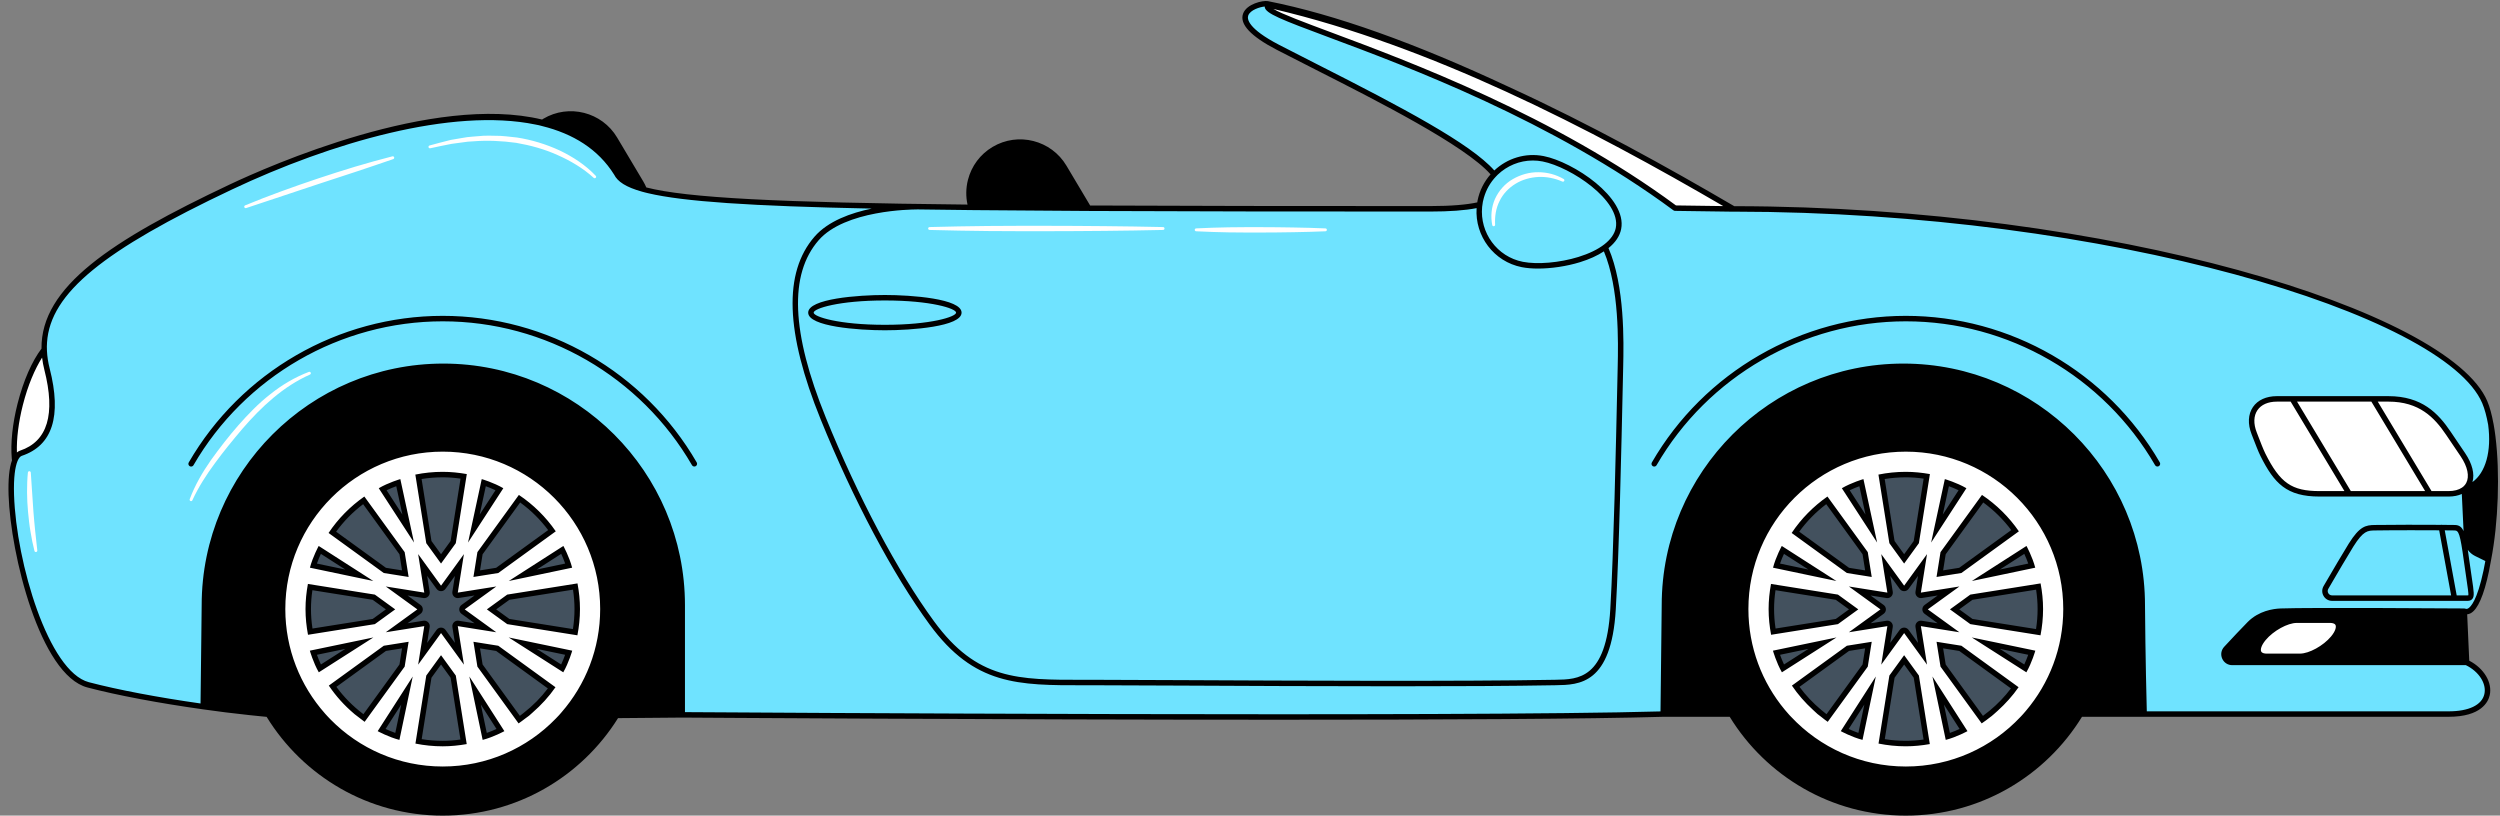 <?xml version="1.0" encoding="UTF-8" standalone="no"?><svg xmlns="http://www.w3.org/2000/svg" xmlns:xlink="http://www.w3.org/1999/xlink" fill="#000000" height="163.8" preserveAspectRatio="xMidYMid meet" version="1" viewBox="-1.7 -0.2 502.1 163.8" width="502.1" zoomAndPan="magnify"><rect x="-1.7" y="-0.2" width="502.1" height="163.8" fill="#808080" stroke="none"/><g><g id="change1_1"><path d="M381.069,163.059c-14.331,0-27.382-7.321-34.91-19.585l-0.161-0.262h-13.64 c-12.915,0.391-38.92,0.589-77.31,0.589c-56.674,0-119.114-0.428-119.729-0.432 c-0.758,0.008-5.731,0.056-12.9,0.113l-0.302,0.003l-0.16,0.256 c-7.554,12.096-20.54,19.318-34.737,19.318c-14.326,0-27.374-7.317-34.901-19.574 l-0.144-0.233l-1.538-0.149c-0.681-0.068-2.192-0.225-2.192-0.225 c-3.253-0.348-6.477-0.75-9.325-1.161c-8.871-1.246-17.298-2.84-23.121-4.374 c-8.88-2.338-15.035-26.008-15.426-38.117c-0.099-3.053,0.121-5.337,0.654-6.786 l0.045-0.121l-0.059-0.5c-0.26-3.021,0.145-6.848,1.139-10.778 c1.143-4.52,2.821-8.387,4.722-10.888l0.114-0.15l-0.002-0.189 C7.044,57.601,21.413,48.343,44.645,37.364 c7.02-3.318,31.52-14.143,52.031-14.143c3.793,0,7.281,0.379,10.368,1.126 l0.226,0.055l0.421-0.274c1.585-0.943,3.396-1.442,5.235-1.442 c3.613,0,7.001,1.92,8.842,5.012l5.254,8.824 c0.2,0.336,0.384,0.7,0.578,1.143l0.107,0.245l0.259,0.067 c8.059,2.079,26.183,3.05,64.643,3.462l0.689,0.008l-0.146-0.673 c-0.34-1.567-0.314-3.146,0.078-4.693c0.674-2.659,2.343-4.896,4.7-6.3 c1.586-0.944,3.397-1.443,5.236-1.443c3.613,0,7.001,1.921,8.842,5.012 l4.925,8.271l0.311,0.002c16.786,0.082,37.195,0.117,68.242,0.117 c4.069,0,7.309-0.254,9.627-0.755l0.368-0.079c0,0,0.092-0.627,0.102-0.68 c0.367-1.862,1.23-3.608,2.494-5.046l0.319-0.364l-0.32-0.363 c-5.207-5.89-22.568-14.696-35.245-21.125l-0.135-0.069 c-2.772-1.406-5.402-2.74-7.755-3.963c-4.849-2.522-7.086-4.787-6.468-6.552 c0.512-1.46,2.911-2.192,4.11-2.192c0.102,0,0.191,0.005,0.263,0.019 c13.291,2.624,29.519,8.4,48.23,17.168 c17.897,8.207,34.4,17.597,45.258,23.947l0.128,0.075h0.148 c75.652,0.087,143.146,20.937,150.729,38.813c0.469,1.106,0.872,2.57,1.2,4.351 l0.015,0.081l0.014,0.026c0.062,0.343,0.117,0.691,0.172,1.039l0.098,0.649 c0.039,0.27,0.074,0.543,0.108,0.82c0.919,7.352,0.567,17.249-0.876,24.628 c-0.14,0.803-0.283,1.574-0.438,2.309c-1.213,5.768-2.508,7.538-3.38,8.007 c-0.161,0.086-0.326,0.137-0.489,0.151l-0.525,0.045l0.452,10.156l0.282,0.146 c2.727,1.411,4.337,4.075,3.829,6.333c-0.264,1.172-1.541,3.898-7.712,3.898 H416.138l-0.161,0.262C408.449,155.738,395.399,163.059,381.069,163.059z"/></g><g id="change2_1"><path d="M493.687,132.841l-0.458-10.29 c1.734,0.689,3.287-2.786,4.4-8.076c2.134-10.148,2.647-26.974-0.293-33.903 c-7.891-18.602-77.399-38.753-150.876-38.813 c0.005,0.003,0.011,0.006,0.016,0.009l-11.76-0.165 c-37.528-27.771-85.314-38.192-81.674-40.804 c15.987,3.641,31.888,9.567,47.186,16.539 C283.425,9.512,267.085,3.38,252.842,0.568c-1.514-0.299-10.388,2.233,2.097,8.725 c13.975,7.267,37.645,18.402,43.43,25.553c-1.373,1.442-2.373,3.275-2.787,5.378 c-0.044,0.223-0.067,0.446-0.097,0.668c-2.274,0.545-5.539,0.846-10,0.846 c-132.264,0-160.07-0.547-163.351-7.11c-13.673-21.878-56.647-7.115-77.488,2.735 C18.658,49.645,6.8,58.644,7.173,70.04c0.041,1.266,0.227,2.561,0.568,3.894 c2.706,10.579-0.268,15.234-5.243,16.895c-0.516,0.172-0.922,0.687-1.229,1.475 c-3.009,7.733,3.745,42.146,14.73,45.038c8.954,2.359,23.987,4.844,37.467,6.027 c1.473,0.129,5.024,0.212,9.855,0.262c-5.136-5.702-8.268-13.244-8.268-21.504 c0-17.737,14.43-32.167,32.168-32.167s32.167,14.43,32.167,32.167 c0,8.229-3.109,15.742-8.209,21.437c13.574-0.09,24.141-0.194,24.141-0.194 s156.295,1.078,197.022-0.156c6.547-0.199,14.917-0.282,24.205-0.302 c-4.763-5.611-7.645-12.866-7.645-20.785c0-17.737,14.431-32.167,32.168-32.167 c17.736,0,32.166,14.43,32.166,32.167c0,8.018-2.955,15.354-7.825,20.993 c8.409,0.052,16.432,0.093,23.518,0.093c21.565,0,49.686,0,61.157,0 C500.299,143.213,499.377,135.535,493.687,132.841z M466.884,127.989 c-1.672,2.005-4.653,3.631-6.658,3.631h-6.704c-2.005,0-2.275-1.626-0.603-3.631 c1.672-2.005,4.653-3.63,6.659-3.63h6.704 C468.287,124.359,468.557,125.984,466.884,127.989z M490.069,98.979 c-6.479,0-19.438,0-25.917,0c-6.095,0-8.519-2.141-11.375-7.849 c-0.519-1.037-1.327-3.218-1.751-4.298c-1.534-3.908,0.485-6.92,4.56-6.92 c5.599,0,16.799,0,22.399,0c6.251,0,9.428,3.032,12.055,6.92 c0.726,1.074,2.178,3.224,2.904,4.298C495.819,95.385,494.586,98.979,490.069,98.979 z" fill="#6fe3ff"/></g><g id="change3_1"><path d="M7.74,73.934c2.706,10.579-0.268,15.234-5.243,16.895 c-0.516,0.172-0.922,0.687-1.229,1.475c-0.338-2.947-0.005-6.966,1.082-11.265 c1.176-4.649,2.972-8.598,4.821-10.999C7.214,71.307,7.399,72.601,7.74,73.934z M119.387,122.126c0,8.229-3.109,15.742-8.209,21.437 c-5.894,6.581-14.449,10.731-23.958,10.731c-9.477,0-18.007-4.121-23.899-10.664 c-5.136-5.702-8.268-13.244-8.268-21.504c0-17.737,14.43-32.167,32.168-32.167 S119.387,104.389,119.387,122.126z M109.1,137.946l-10.941-7.934l-4.111-0.655 l0.655,4.111l7.36,10.15l0.52,0.718c0.331-0.229,0.64-0.483,0.958-0.726 C105.656,142.003,107.53,140.117,109.1,137.946z M70.984,143.68 c0.143,0.108,0.276,0.227,0.422,0.332l0.239-0.33l7.406-10.213l0.656-4.112 l-4.109,0.655l-10.502,7.615C66.72,139.94,68.704,141.963,70.984,143.68z M109.16,106.385c-1.804-2.512-3.992-4.672-6.517-6.429l-7.94,10.951 l-0.655,4.109l4.112-0.656L109.16,106.385z M103.294,115.335l9.226-1.939 c-0.39-1.273-0.952-2.491-1.282-3.158L103.294,115.335z M91.085,122.187 c0-0.176,0.084-0.342,0.227-0.445l4.486-3.25l-5.471,0.87 c-0.029,0.005-0.058,0.007-0.086,0.007c-0.144,0-0.285-0.057-0.388-0.161 c-0.124-0.124-0.182-0.301-0.154-0.475l0.871-5.459l-3.245,4.477 c-0.103,0.143-0.269,0.227-0.445,0.227s-0.341-0.084-0.445-0.227l-3.25-4.482 l0.868,5.467c0.028,0.174-0.03,0.35-0.154,0.475 c-0.104,0.104-0.244,0.161-0.388,0.161c-0.029,0-0.057-0.002-0.086-0.007 l-5.461-0.871l4.478,3.249c0.143,0.104,0.227,0.269,0.227,0.445 s-0.084,0.341-0.227,0.445l-4.476,3.248l5.459-0.87 c0.029-0.005,0.057-0.007,0.086-0.007c0.144,0,0.284,0.057,0.388,0.161 c0.124,0.124,0.182,0.301,0.154,0.475l-0.868,5.468l3.25-4.483 c0.104-0.143,0.269-0.227,0.445-0.227s0.342,0.084,0.445,0.227l3.246,4.478 l-0.871-5.463c-0.028-0.174,0.03-0.35,0.154-0.475 c0.104-0.104,0.244-0.161,0.388-0.161c0.028,0,0.057,0.002,0.086,0.007 l5.465,0.87l-4.48-3.248C91.169,122.528,91.085,122.363,91.085,122.187z M97.025,143.643l-3.308-5.159l1.085,5.169l0.851,4.058 c1.272-0.388,2.491-0.951,3.158-1.281L97.025,143.643z M80.038,138.484 l-3.338,5.207l-1.756,2.739c0.667,0.33,1.886,0.893,3.158,1.281l0.843-4.02 L80.038,138.484z M98.605,98.048c-1.176-0.621-2.437-1.082-3.143-1.318 l-1.991,9.226L98.605,98.048z M91.425,95.466c-1.474-0.236-2.855-0.351-4.205-0.351 c-1.632,0-3.27,0.149-4.877,0.442l2.09,13.12l2.444,3.37l2.443-3.37 L91.425,95.466z M78.293,96.73c-0.706,0.237-1.967,0.697-3.143,1.318l5.134,7.908 L78.293,96.73z M65.044,106.71l10.552,7.651l4.11,0.655l-0.655-4.11 l-7.701-10.62C68.885,102.077,66.768,104.235,65.044,106.71z M62.517,110.239 c-0.33,0.667-0.893,1.886-1.282,3.158l9.226,1.939L62.517,110.239z M60.207,122.126c0,1.476,0.133,3,0.396,4.537l12.765-2.034l3.369-2.443 l-3.371-2.443l-12.779-2.036C60.335,119.216,60.207,120.7,60.207,122.126z M61.234,130.895c0.232,0.708,0.682,1.972,1.295,3.153l7.946-5.075 L61.234,130.895z M87.22,149.139c1.342,0,2.717-0.114,4.187-0.349l-0.816-5.121 l-1.27-7.972l-2.443-3.369l-2.444,3.37l-1.273,7.99l-0.799,5.013 C83.964,148.992,85.595,149.139,87.22,149.139z M111.225,134.048 c0.612-1.181,1.063-2.446,1.295-3.153l-9.241-1.922L111.225,134.048z M114.232,122.126c0-1.471-0.133-2.992-0.394-4.527l-13.448,2.143l-3.371,2.444 l3.37,2.443l13.434,2.14C114.094,125.212,114.232,123.653,114.232,122.126z M300.228,17.338c-15.298-6.971-31.198-12.897-47.186-16.539 c-3.64,2.612,44.146,13.033,81.674,40.804l11.76,0.165 c-0.005-0.003-0.011-0.006-0.016-0.009 C332.171,33.399,316.543,24.773,300.228,17.338z M492.944,91.131 c-0.726-1.074-2.178-3.224-2.904-4.298c-2.627-3.888-5.804-6.92-12.055-6.92 c-5.6,0-16.799,0-22.399,0c-4.076,0-6.094,3.012-4.56,6.92 c0.424,1.08,1.232,3.261,1.751,4.298c2.856,5.707,5.28,7.849,11.375,7.849 c6.479,0,19.438,0,25.917,0C494.586,98.979,495.819,95.385,492.944,91.131z M466.282,124.359h-6.704c-2.005,0-4.986,1.625-6.659,3.63 c-1.672,2.005-1.403,3.631,0.603,3.631h6.704c2.005,0,4.986-1.626,6.658-3.631 C468.557,125.984,468.287,124.359,466.282,124.359z M413.235,122.126 c0,8.018-2.955,15.354-7.825,20.993c-5.903,6.836-14.622,11.175-24.341,11.175 c-9.819,0-18.618-4.427-24.523-11.384c-4.763-5.611-7.645-12.866-7.645-20.785 c0-17.737,14.431-32.167,32.168-32.167C398.805,89.959,413.235,104.389,413.235,122.126z M402.949,137.946l-10.94-7.934l-4.111-0.655l0.654,4.111l6.954,9.588 l0.928,1.28c0.575-0.398,1.128-0.824,1.668-1.263 C399.926,141.586,401.554,139.874,402.949,137.946z M363.852,142.908 c0.458,0.378,0.918,0.754,1.403,1.104l0.798-1.101l6.847-9.443l0.655-4.112 l-4.11,0.655l-10.5,7.615C360.331,139.602,361.983,141.363,363.852,142.908z M403.009,106.385c-1.805-2.513-3.993-4.672-6.517-6.429l-7.941,10.951l-0.654,4.109 l4.112-0.656L403.009,106.385z M397.142,115.335l9.226-1.939 c-0.39-1.272-0.952-2.49-1.282-3.158L397.142,115.335z M384.933,122.187 c0-0.176,0.085-0.342,0.227-0.445l4.486-3.25l-5.472,0.87 c-0.028,0.005-0.057,0.007-0.086,0.007c-0.145,0-0.284-0.057-0.388-0.161 c-0.124-0.124-0.181-0.301-0.155-0.475l0.871-5.459l-3.244,4.477 c-0.104,0.143-0.269,0.227-0.445,0.227s-0.341-0.084-0.444-0.227l-3.251-4.483 l0.869,5.468c0.027,0.174-0.03,0.35-0.155,0.475 c-0.104,0.104-0.244,0.161-0.388,0.161c-0.029,0-0.058-0.002-0.087-0.007 l-5.46-0.871l4.478,3.249c0.142,0.104,0.226,0.269,0.226,0.445 s-0.085,0.341-0.226,0.445l-4.477,3.248l5.459-0.87 c0.029-0.005,0.058-0.007,0.087-0.007c0.145,0,0.284,0.057,0.388,0.161 c0.124,0.124,0.181,0.301,0.155,0.475l-0.869,5.468l3.25-4.483 c0.104-0.143,0.269-0.227,0.445-0.227s0.341,0.084,0.445,0.227l3.245,4.478 l-0.872-5.463c-0.027-0.174,0.03-0.35,0.155-0.475 c0.104-0.104,0.244-0.161,0.388-0.161c0.029,0,0.058,0.002,0.087,0.007 l5.464,0.87l-4.48-3.248C385.018,122.528,384.933,122.363,384.933,122.187z M390.477,143.024l-2.911-4.539l0.95,4.527l0.986,4.7 c1.273-0.388,2.491-0.951,3.159-1.281L390.477,143.024z M368.792,146.43 c0.667,0.33,1.887,0.892,3.159,1.281l1.003-4.78l0.933-4.446l-2.847,4.439 L368.792,146.43z M392.454,98.048c-1.176-0.621-2.437-1.082-3.143-1.318 l-1.992,9.226L392.454,98.048z M381.069,95.114c-1.632,0-3.271,0.149-4.877,0.442 l2.09,13.12l2.443,3.37l2.443-3.37l2.105-13.21 C383.8,95.23,382.419,95.114,381.069,95.114z M372.141,96.73 c-0.705,0.237-1.966,0.698-3.142,1.318l5.134,7.907L372.141,96.73z M358.893,106.71l10.552,7.651l4.111,0.655l-0.655-4.11l-7.701-10.62 C362.734,102.077,360.616,104.235,358.893,106.71z M356.366,110.239 c-0.329,0.667-0.893,1.886-1.281,3.158l9.225,1.939L356.366,110.239z M354.056,122.126c0,1.476,0.133,3,0.396,4.537l12.766-2.034l3.368-2.443 l-3.371-2.443l-12.779-2.036C354.184,119.217,354.056,120.701,354.056,122.126z M355.083,130.895c0.232,0.708,0.682,1.972,1.295,3.153l7.945-5.075 L355.083,130.895z M376.211,148.7c1.602,0.291,3.233,0.439,4.858,0.439 c1.341,0,2.716-0.114,4.187-0.349l-0.925-5.804l-1.161-7.29l-2.445-3.369 l-2.443,3.37l-1.155,7.251L376.211,148.7z M405.074,134.048 c0.613-1.181,1.063-2.446,1.295-3.153l-9.24-1.921L405.074,134.048z M408.081,122.126c0-1.47-0.133-2.99-0.395-4.527l-13.449,2.143l-3.37,2.444 l3.368,2.443l13.434,2.14C407.943,125.211,408.081,123.652,408.081,122.126z" fill="#ffffff"/></g><g id="change4_1"><path d="M76.7,143.691l3.338-5.207l-1.093,5.207l-0.843,4.02 c-1.272-0.388-2.491-0.951-3.158-1.281L76.7,143.691z M61.234,130.895 c0.232,0.708,0.682,1.972,1.295,3.153l7.946-5.075L61.234,130.895z M78.293,96.73c-0.706,0.237-1.967,0.697-3.143,1.318l5.134,7.908L78.293,96.73z M86.877,112.046l2.443-3.37l2.105-13.21c-1.474-0.236-2.855-0.351-4.205-0.351 c-1.632,0-3.27,0.149-4.877,0.442l2.09,13.12L86.877,112.046z M79.707,115.015 l-0.655-4.11l-7.701-10.62c-2.465,1.793-4.583,3.95-6.307,6.425l10.552,7.651 L79.707,115.015z M76.737,122.186l-3.371-2.443l-12.779-2.036 c-0.252,1.509-0.38,2.993-0.38,4.42c0,1.476,0.133,3,0.396,4.537 l12.765-2.034L76.737,122.186z M62.517,110.239 c-0.33,0.667-0.893,1.886-1.282,3.158l9.226,1.939L62.517,110.239z M94.048,115.015l4.112-0.656l11-7.975c-1.804-2.512-3.992-4.672-6.517-6.429 l-7.94,10.951L94.048,115.015z M100.389,119.742l-3.371,2.444l3.37,2.443 l13.434,2.14c0.272-1.558,0.41-3.117,0.41-4.644 c0-1.471-0.133-2.992-0.394-4.527L100.389,119.742z M89.321,135.697l-2.443-3.369 l-2.444,3.37l-1.273,7.99l-0.799,5.013c1.602,0.291,3.233,0.439,4.858,0.439 c1.342,0,2.717-0.114,4.187-0.349l-0.816-5.121L89.321,135.697z M79.707,129.357 l-4.109,0.655l-10.502,7.615c1.624,2.314,3.608,4.336,5.888,6.053 c0.143,0.108,0.276,0.227,0.422,0.332l0.239-0.33l7.406-10.213L79.707,129.357z M111.225,134.048c0.612-1.181,1.063-2.446,1.295-3.153l-9.241-1.922 L111.225,134.048z M112.52,113.397c-0.39-1.273-0.952-2.491-1.282-3.158 l-7.944,5.096L112.52,113.397z M94.048,129.357l0.655,4.111l7.36,10.15 l0.52,0.718c0.331-0.229,0.64-0.483,0.958-0.726 c2.114-1.607,3.988-3.493,5.558-5.664l-10.941-7.934L94.048,129.357z M93.717,138.484l1.085,5.169l0.851,4.058c1.272-0.388,2.491-0.951,3.158-1.281 l-1.787-2.787L93.717,138.484z M95.462,96.73l-1.991,9.226l5.134-7.908 C97.429,97.427,96.168,96.967,95.462,96.73z M95.797,118.492l-5.471,0.87 c-0.029,0.005-0.058,0.007-0.086,0.007c-0.144,0-0.285-0.057-0.388-0.161 c-0.124-0.124-0.182-0.301-0.154-0.475l0.871-5.459l-3.245,4.477 c-0.103,0.143-0.269,0.227-0.445,0.227s-0.341-0.084-0.445-0.227l-3.25-4.482 l0.868,5.467c0.028,0.174-0.03,0.35-0.154,0.475 c-0.104,0.104-0.244,0.161-0.388,0.161c-0.029,0-0.057-0.002-0.086-0.007 l-5.461-0.871l4.478,3.249c0.143,0.104,0.227,0.269,0.227,0.445 s-0.084,0.341-0.227,0.445l-4.476,3.248l5.459-0.87 c0.029-0.005,0.057-0.007,0.086-0.007c0.144,0,0.284,0.057,0.388,0.161 c0.124,0.124,0.182,0.301,0.154,0.475l-0.868,5.468l3.25-4.483 c0.104-0.143,0.269-0.227,0.445-0.227s0.342,0.084,0.445,0.227l3.246,4.478 l-0.871-5.463c-0.028-0.174,0.03-0.35,0.154-0.475 c0.104-0.104,0.244-0.161,0.388-0.161c0.028,0,0.057,0.002,0.086,0.007 l5.465,0.87l-4.48-3.248c-0.143-0.104-0.227-0.269-0.227-0.445 s0.084-0.342,0.227-0.445L95.797,118.492z M368.792,146.43 c0.667,0.33,1.887,0.892,3.159,1.281l1.003-4.78l0.933-4.446l-2.847,4.439 L368.792,146.43z M380.726,112.046l2.443-3.37l2.105-13.21 c-1.474-0.236-2.856-0.351-4.205-0.351c-1.632,0-3.271,0.149-4.877,0.442 l2.09,13.12L380.726,112.046z M373.555,115.015l-0.655-4.11l-7.701-10.62 c-2.466,1.793-4.584,3.95-6.308,6.425l10.552,7.651L373.555,115.015z M370.586,122.186l-3.371-2.443l-12.779-2.036 c-0.252,1.51-0.38,2.994-0.38,4.42c0,1.476,0.133,3,0.396,4.537 l12.766-2.034L370.586,122.186z M356.366,110.239 c-0.329,0.667-0.893,1.886-1.281,3.158l9.225,1.939L356.366,110.239z M355.083,130.895c0.232,0.708,0.682,1.972,1.295,3.153l7.945-5.075 L355.083,130.895z M372.141,96.73c-0.705,0.237-1.966,0.698-3.142,1.318 l5.134,7.907L372.141,96.73z M387.566,138.485l0.95,4.527l0.986,4.7 c1.273-0.388,2.491-0.951,3.159-1.281l-2.184-3.406L387.566,138.485z M373.555,129.357l-4.11,0.655l-10.5,7.615c1.386,1.975,3.038,3.737,4.907,5.281 c0.458,0.378,0.918,0.754,1.403,1.104l0.798-1.101l6.847-9.443L373.555,129.357z M383.17,135.697l-2.445-3.369l-2.443,3.37l-1.155,7.251l-0.916,5.752 c1.602,0.291,3.233,0.439,4.858,0.439c1.341,0,2.716-0.114,4.187-0.349 l-0.925-5.804L383.17,135.697z M389.311,96.73l-1.992,9.226l5.135-7.908 C391.278,97.427,390.017,96.967,389.311,96.73z M387.897,129.357l0.654,4.111 l6.954,9.588l0.928,1.28c0.575-0.398,1.128-0.824,1.668-1.263 c1.826-1.486,3.453-3.199,4.848-5.127l-10.94-7.934L387.897,129.357z M405.074,134.048c0.613-1.181,1.063-2.446,1.295-3.153l-9.24-1.921 L405.074,134.048z M387.897,115.015l4.112-0.656l10.999-7.975 c-1.805-2.513-3.993-4.672-6.517-6.429l-7.941,10.951L387.897,115.015z M407.686,117.599l-13.449,2.143l-3.37,2.444l3.368,2.443l13.434,2.14 c0.273-1.559,0.411-3.118,0.411-4.644 C408.081,120.657,407.948,119.136,407.686,117.599z M406.368,113.397 c-0.39-1.272-0.952-2.49-1.282-3.158l-7.944,5.096L406.368,113.397z M389.646,118.492l-5.472,0.87c-0.028,0.005-0.057,0.007-0.086,0.007 c-0.145,0-0.284-0.057-0.388-0.161c-0.124-0.124-0.181-0.301-0.155-0.475 l0.871-5.459l-3.244,4.477c-0.104,0.143-0.269,0.227-0.445,0.227 s-0.341-0.084-0.444-0.227l-3.251-4.483l0.869,5.468 c0.027,0.174-0.03,0.35-0.155,0.475c-0.104,0.104-0.244,0.161-0.388,0.161 c-0.029,0-0.058-0.002-0.087-0.007l-5.46-0.871l4.478,3.249 c0.142,0.104,0.226,0.269,0.226,0.445s-0.085,0.341-0.226,0.445l-4.477,3.248 l5.459-0.87c0.029-0.005,0.058-0.007,0.087-0.007 c0.145,0,0.284,0.057,0.388,0.161c0.124,0.124,0.181,0.301,0.155,0.475 l-0.869,5.468l3.25-4.483c0.104-0.143,0.269-0.227,0.445-0.227 s0.341,0.084,0.445,0.227l3.245,4.478l-0.872-5.463 c-0.027-0.174,0.03-0.35,0.155-0.475c0.104-0.104,0.244-0.161,0.388-0.161 c0.029,0,0.058,0.002,0.087,0.007l5.464,0.87l-4.48-3.248 c-0.142-0.104-0.226-0.269-0.226-0.445s0.085-0.342,0.227-0.445L389.646,118.492z" fill="#43515e"/></g><g id="change3_2"><path d="M298.003,45.003c-0.342-1.724-0.178-3.588,0.551-5.251 c0.751-1.643,2.007-3.076,3.577-3.975c1.558-0.906,3.349-1.412,5.138-1.389 c1.787-0.002,3.559,0.482,5.078,1.364c0.139,0.08,0.186,0.258,0.105,0.397 c-0.075,0.129-0.238,0.178-0.372,0.119c-1.522-0.67-3.167-1.001-4.792-0.93 c-1.62,0.087-3.227,0.519-4.601,1.365c-1.37,0.836-2.526,2.029-3.216,3.48 c-0.729,1.432-0.982,3.085-0.893,4.743c0.011,0.16-0.109,0.299-0.27,0.31 C298.163,45.247,298.033,45.142,298.003,45.003z M184.709,45.685 c-0.005,0.16,0.122,0.294,0.282,0.298c3.909,0.11,7.817,0.173,11.726,0.217 c3.909,0.011,7.818,0.057,11.726,0.033c3.908-0.023,7.817-0.009,11.726-0.065 c3.909-0.03,7.817-0.104,11.726-0.185c0.155-0.003,0.281-0.128,0.284-0.284 c0.003-0.16-0.124-0.293-0.284-0.296c-3.909-0.081-7.817-0.155-11.726-0.185 c-3.909-0.057-7.817-0.042-11.726-0.065c-3.909-0.024-7.817,0.022-11.726,0.033 c-3.909,0.044-7.817,0.107-11.726,0.217 C184.838,45.408,184.713,45.531,184.709,45.685z M238.251,45.945 c-0.009,0.16,0.114,0.298,0.274,0.306c2.165,0.12,4.331,0.166,6.497,0.217 c2.165,0.011,4.331,0.057,6.497,0.033c2.166-0.022,4.331-0.008,6.497-0.065 c2.165-0.037,4.331-0.09,6.497-0.185c0.149-0.007,0.271-0.126,0.278-0.277 c0.007-0.16-0.117-0.296-0.278-0.303c-2.165-0.095-4.331-0.148-6.497-0.185 c-2.165-0.057-4.331-0.043-6.497-0.065c-2.165-0.024-4.331,0.022-6.497,0.033 c-2.166,0.05-4.331,0.096-6.497,0.217 C238.379,45.679,238.26,45.796,238.251,45.945z M77.468,31.405 c-0.04-0.155-0.198-0.249-0.353-0.209c-2.519,0.646-5.023,1.345-7.515,2.087 c-2.484,0.767-4.969,1.53-7.431,2.366c-2.46,0.84-4.927,1.663-7.363,2.573 c-2.445,0.887-4.867,1.829-7.275,2.823c-0.138,0.06-0.214,0.22-0.163,0.365 c0.053,0.151,0.219,0.23,0.37,0.177l14.77-4.912l7.396-2.424 c2.46-0.825,4.924-1.642,7.377-2.498C77.422,31.702,77.506,31.552,77.468,31.405 z M117.546,35.523c0.111,0.101,0.282,0.1,0.393-0.005 c0.116-0.11,0.121-0.293,0.011-0.409c-2.072-2.191-4.596-3.824-7.285-5.108 c-2.706-1.245-5.581-2.124-8.526-2.583c-1.48-0.143-2.956-0.38-4.445-0.35 c-0.742,0-1.487-0.055-2.227-0.008l-2.219,0.177 c-0.742,0.035-1.473,0.152-2.202,0.285l-2.188,0.374 c-1.441,0.33-2.859,0.751-4.284,1.121c-0.148,0.039-0.242,0.187-0.211,0.338 c0.032,0.157,0.185,0.258,0.342,0.226l0.028-0.006 c1.429-0.293,2.845-0.634,4.275-0.885l2.159-0.29 c0.717-0.109,1.436-0.203,2.161-0.216c2.89-0.231,5.789-0.091,8.646,0.303 c2.841,0.491,5.639,1.252,8.27,2.438c2.627,1.154,5.165,2.656,7.28,4.58 L117.546,35.523z M36.552,100.423c0.146,0.066,0.318,0.002,0.384-0.144 c1.223-2.661,2.811-5.13,4.556-7.484c1.729-2.367,3.607-4.651,5.504-6.886 c3.822-4.423,8.191-8.496,13.562-10.883c0.14-0.063,0.211-0.225,0.156-0.37 c-0.057-0.15-0.225-0.225-0.375-0.168c-2.796,1.065-5.412,2.606-7.745,4.48 c-2.365,1.84-4.443,4.006-6.413,6.232c-1.964,2.24-3.773,4.586-5.513,7.004 c-1.7,2.443-3.224,5.048-4.268,7.854 C36.348,100.198,36.413,100.36,36.552,100.423z M4.22,94.436 c-0.16-0.015-0.302,0.103-0.317,0.263c-0.137,1.318-0.168,2.642-0.171,3.966 c0.017,1.323,0.071,2.647,0.202,3.964c0.133,1.317,0.26,2.635,0.49,3.939 c0.21,1.306,0.467,2.605,0.796,3.886c0.035,0.138,0.168,0.233,0.313,0.217 c0.16-0.017,0.275-0.161,0.258-0.321l-0.425-3.907 c-0.115-1.303-0.269-2.6-0.355-3.904l-0.527-7.833 C4.473,94.568,4.363,94.449,4.22,94.436z" fill="#ffffff"/></g><g id="change1_2"><path d="M499.489,87.472c-0.035-0.28-0.072-0.556-0.111-0.829 c-0.031-0.223-0.065-0.441-0.098-0.659c-0.06-0.381-0.12-0.761-0.188-1.123 c-0.002-0.014-0.011-0.024-0.015-0.037c-0.317-1.722-0.72-3.252-1.235-4.467 c-7.664-18.067-75.342-39.06-151.233-39.148 c-13.289-7.772-28.76-16.385-45.302-23.969 c-18.748-8.786-34.935-14.561-48.359-17.211c-0.985-0.189-4.296,0.535-4.995,2.531 c-0.732,2.088,1.533,4.518,6.733,7.221c2.393,1.245,5.071,2.603,7.895,4.035 c12.374,6.276,29.946,15.19,35.082,20.999c-1.282,1.46-2.217,3.26-2.619,5.304 c-0.021,0.11-0.03,0.219-0.048,0.328c-2.065,0.446-5.088,0.743-9.51,0.743 c-26.818,0-49.341-0.025-68.239-0.117l-4.766-8.004 c-3.052-5.125-9.704-6.811-14.831-3.761c-2.483,1.479-4.241,3.836-4.952,6.637 c-0.417,1.647-0.432,3.331-0.082,4.944c-38.083-0.408-56.378-1.345-64.512-3.445 c-0.179-0.408-0.375-0.812-0.609-1.205l-5.254-8.824 c-3.052-5.125-9.705-6.81-14.831-3.76c-0.082,0.049-0.155,0.106-0.235,0.157 c-21.843-5.286-54.809,9.295-62.763,13.054C20.646,48.098,6.492,57.395,6.635,69.82 c-1.867,2.455-3.62,6.356-4.817,11.085c-1.009,3.987-1.419,7.879-1.154,10.961 c0.012,0.134,0.032,0.254,0.046,0.384c-0.553,1.506-0.79,3.828-0.687,6.993 c0.381,11.797,6.317,36.125,15.835,38.63c6.031,1.589,14.449,3.161,23.182,4.387 c0.001,0,0.001,0.001,0.002,0.001c2.887,0.417,6.127,0.819,9.345,1.163 c0.046,0.005,0.091,0.01,0.137,0.014c0.69,0.074,1.376,0.144,2.059,0.212 c0.207,0.02,0.414,0.041,0.619,0.061c0.217,0.021,0.433,0.042,0.648,0.062 c7.303,11.888,20.424,19.835,35.37,19.835c14.836,0,27.87-7.834,35.204-19.577 c7.169-0.057,12.143-0.105,12.892-0.113c0.99,0.007,63.684,0.432,119.733,0.432 c32.385,0,62.561-0.142,77.31-0.589h13.333 c7.301,11.894,20.427,19.846,35.378,19.846c14.949,0,28.074-7.952,35.376-19.846 h12.483h61.158c6.566,0,7.956-3.026,8.248-4.327 c0.571-2.535-1.149-5.409-4.112-6.942l-0.414-9.312 c0.237-0.02,0.473-0.092,0.702-0.215c1.418-0.761,2.649-3.58,3.658-8.378 c0.156-0.741,0.3-1.518,0.438-2.313c0-0.001,0.001-0.002,0.001-0.003 C500.081,104.731,500.403,94.788,499.489,87.472z M497.092,114.362 c-1.278,6.075-2.596,7.364-3.103,7.637c-0.194,0.104-0.367,0.118-0.557,0.042 c-0.014-0.005-0.029-0.001-0.043-0.006c-0.052-0.017-0.105-0.032-0.163-0.033 c-0.313-0.003-31.269-0.223-36.896,0.001c-1.511,0.06-4.374,0.489-6.578,2.694 c-1.127,1.126-3.201,3.342-4.743,5.002c-0.604,0.65-0.76,1.559-0.406,2.372 c0.355,0.814,1.128,1.32,2.016,1.32h46.929 c2.624,1.285,4.185,3.708,3.714,5.804c-0.495,2.204-3.111,3.469-7.176,3.469 h-60.622c-0.263-9.939-0.362-19.985-0.362-21.31 c0-26.761-21.772-48.533-48.533-48.533c-26.761,0-48.532,21.772-48.532,48.533 c0,0.889-0.029,3.194-0.071,6.444c-0.049,3.881-0.116,9.112-0.17,14.881 c-39.802,1.16-185.763,0.214-195.928,0.145v-21.47 c0-26.761-21.771-48.533-48.533-48.533c-26.761,0-48.532,21.771-48.532,48.533 c0,0.894-0.03,3.191-0.071,6.439c-0.045,3.509-0.104,8.133-0.156,13.294 c-8.467-1.207-16.585-2.735-22.438-4.276 c-8.074-2.126-14.575-23.937-15.017-37.603c-0.057-1.775,0-3.198,0.133-4.327 c0.058-0.493,0.13-0.928,0.214-1.31c0.105-0.48,0.227-0.876,0.362-1.193 c0.253-0.597,0.547-0.928,0.842-1.026c6.169-2.059,8.054-7.964,5.602-17.552 c-0.31-1.212-0.491-2.395-0.545-3.558c-0.013-0.286-0.022-0.572-0.019-0.856 c0.003-0.28,0.019-0.558,0.038-0.836c0.655-9.895,11.399-18.527,37.134-30.688 c19.88-9.396,44.244-16.499,60.95-13.05c0.23,0.047,0.467,0.087,0.694,0.138 c0.226,0.051,0.441,0.117,0.664,0.172c6.199,1.537,11.248,4.626,14.453,9.754 c0.691,1.382,2.332,2.508,5.623,3.425c0.211,0.059,0.432,0.116,0.656,0.173 c0.199,0.05,0.405,0.1,0.615,0.149c7.044,1.653,20.381,2.569,44.846,3.072 c-4.162,0.856-8.769,2.498-11.501,5.646c-6.253,7.204-5.846,19.208,1.244,36.698 c6.525,16.096,14.496,31.105,21.87,41.178 c8.967,12.25,17.776,12.23,31.105,12.213l1.795-0.002 c3.691,0,9.963,0.031,17.665,0.068c12.365,0.061,28.21,0.138,43.032,0.138 c12.101,0,23.522-0.052,31.811-0.207l0.369-0.006 c4.706-0.077,11.149-0.183,12.037-15.203c0.664-11.239,1.139-32.835,1.422-45.738 l0.069-3.097c0.108-4.861,0.348-16.123-2.953-23.754 c1.395-1.126,2.266-2.419,2.544-3.827c1.247-6.331-9.636-13.485-15.558-14.653 c-3.708-0.728-7.349,0.469-9.919,2.888c-4.77-5.404-18.488-12.657-35.336-21.201 c-2.82-1.43-5.494-2.787-7.885-4.03c-6.309-3.28-6.439-5.207-6.202-5.883 c0.397-1.131,2.346-1.722,3.311-1.812c0,0.042-0.001,0.086,0.004,0.119 c0.17,1.273,3.24,2.475,12.921,6.084c15.658,5.838,44.804,16.705,69.163,34.731 c0.093,0.069,0.205,0.106,0.32,0.108l11.761,0.165c0.002,0,0.005,0,0.008,0 c0.011,0,0.018-0.009,0.029-0.01c75.524,0.068,142.789,20.713,150.326,38.479 c0.492,1.16,0.882,2.641,1.186,4.329c0.705,5.354-0.514,9.602-3.156,11.507 c0.478-1.616-0.031-3.68-1.462-5.799c0,0,0,0,0-0.001l-2.904-4.298 c-2.513-3.72-5.768-7.162-12.51-7.162h-22.399 c-2.138,0-3.845,0.778-4.809,2.191c-0.988,1.449-1.082,3.395-0.264,5.479 l0.305,0.788c0.441,1.143,1.043,2.709,1.467,3.556 c2.764,5.524,5.245,8.152,11.866,8.152h5.976h16.209h3.732 c1.022,0,1.915-0.182,2.657-0.518l0.354,7.464 c-0.393-0.883-0.921-1.225-1.779-1.238c-0.56-0.008-1.448-0.017-2.521-0.024 c-0.076-0.021-0.157-0.028-0.239-0.012c-0.009,0.002-0.016,0.008-0.025,0.01 c-3.757-0.024-9.679-0.032-13.15,0.025l-0.116,0.002 c-1.807,0.027-3.026,0.223-5.231,3.745c-1.048,1.674-3.328,5.562-5.055,8.529 c-0.358,0.618-0.361,1.355-0.004,1.974c0.357,0.621,0.999,0.992,1.718,0.992 h24.565h2.618c0.277,0,0.678-0.038,0.961-0.368 c0.471-0.547,0.341-1.41-0.087-4.271c-0.141-0.937-0.313-2.088-0.505-3.498 c-0.107-0.783-0.204-1.478-0.298-2.109c0.376,0.513,0.868,0.942,1.458,1.232 l2.063,1.014C497.34,113.124,497.22,113.755,497.092,114.362z M466.462,127.638 c-1.552,1.861-4.407,3.433-6.236,3.433h-6.704c-0.331,0-0.911-0.056-1.087-0.433 c-0.167-0.357-0.03-1.173,0.906-2.296c1.553-1.861,4.408-3.433,6.237-3.433 h6.704c0.331,0,0.91,0.056,1.087,0.433 C467.535,125.699,467.399,126.515,466.462,127.638z M404.707,143.115 c-0.029,0.032-0.056,0.065-0.085,0.098c-0.135,0.151-0.274,0.3-0.413,0.449 c-0.032,0.034-0.064,0.067-0.096,0.101c-5.768,6.141-13.956,9.983-23.045,9.983 c-9.09,0-17.278-3.842-23.046-9.983c-0.096-0.102-0.196-0.201-0.291-0.305 c-0.074-0.08-0.145-0.163-0.218-0.244c-0.089-0.1-0.174-0.202-0.262-0.303 c-0.071-0.082-0.143-0.164-0.214-0.247c-0.087-0.102-0.177-0.201-0.263-0.303 c-4.572-5.483-7.325-12.536-7.325-20.233c0-17.462,14.156-31.618,31.618-31.618 c17.462,0,31.618,14.156,31.618,31.618c0,7.797-2.828,14.929-7.506,20.442 c-0.027,0.032-0.055,0.063-0.082,0.094 C404.969,142.815,404.84,142.966,404.707,143.115z M110.578,143.434 c-0.042,0.046-0.086,0.089-0.128,0.134c-0.131,0.142-0.267,0.28-0.4,0.42 c-0.043,0.045-0.085,0.09-0.128,0.134c-5.747,5.931-13.791,9.623-22.702,9.623 c-8.823,0-16.799-3.618-22.534-9.446c-0.034-0.035-0.067-0.071-0.1-0.105 c-0.145-0.149-0.287-0.299-0.43-0.451c-0.033-0.035-0.067-0.069-0.1-0.105 c-0.138-0.148-0.275-0.296-0.409-0.447c-0.032-0.035-0.062-0.072-0.093-0.108 c-4.945-5.58-7.952-12.915-7.952-20.957c0-17.462,14.156-31.618,31.618-31.618 c17.462,0,31.618,14.156,31.618,31.618c0,7.945-2.938,15.201-7.777,20.755 c-0.038,0.044-0.076,0.089-0.115,0.133 C110.823,143.154,110.703,143.296,110.578,143.434z M7.208,74.071 c2.284,8.93,0.641,14.392-4.885,16.237c-0.226,0.075-0.433,0.201-0.627,0.362 c-0.087-2.767,0.325-6.09,1.187-9.496c1.013-4.003,2.431-7.282,3.87-9.555 C6.849,72.423,6.995,73.239,7.208,74.071z M192.913,41.989 c0.19,0.002,0.385,0.004,0.576,0.006c0.196,0.002,0.395,0.004,0.592,0.006 c6.867,0.071,14.352,0.126,22.537,0.167c0.211,0.001,0.43,0.002,0.641,0.003 c0.206,0.001,0.417,0.002,0.623,0.003c18.759,0.091,41.064,0.114,67.601,0.114 c3.947,0,7.049-0.227,9.377-0.689c-0.361,5.602,3.453,10.751,9.075,11.859 c0.956,0.188,2.069,0.28,3.265,0.28c2.652,0,5.716-0.448,8.409-1.276 c1.919-0.59,3.525-1.33,4.816-2.18c3.11,7.406,2.878,18.334,2.774,23.076 l-0.069,3.097c-0.283,12.895-0.757,34.479-1.42,45.698 c-0.827,14.003-6.445,14.095-10.958,14.169l-0.372,0.006 c-18.427,0.344-52.362,0.178-74.816,0.068 c-7.704-0.038-13.978-0.068-17.671-0.068l-1.797,0.002 c-13.469,0.024-21.579,0.036-30.217-11.763 c-7.322-10.003-15.245-24.925-21.738-40.942c-6.92-17.069-7.388-28.703-1.433-35.565 c5.276-6.079,18.692-6.194,19.642-6.194c0.046-0.001,0.052-0.001,0.058,0 c0.018,0,0.034-0.009,0.052-0.01C185.769,41.905,189.25,41.949,192.913,41.989z M296.12,40.331c0.012-0.06,0.03-0.116,0.043-0.175 c0.367-1.704,1.137-3.22,2.192-4.469c0.114-0.135,0.234-0.265,0.355-0.394 c0.13-0.139,0.259-0.278,0.395-0.409c1.87-1.787,4.383-2.849,7.051-2.849 c0.648,0,1.305,0.063,1.964,0.193c5.635,1.111,15.778,7.849,14.693,13.362 c-0.468,2.373-3.21,4.495-7.525,5.822c-3.749,1.154-8.226,1.543-11.139,0.968 c-5.184-1.021-8.674-5.848-8.176-11.032c0.019-0.2,0.056-0.402,0.087-0.603 C296.081,40.607,296.092,40.469,296.12,40.331z M344.395,41.19l-0.342-0.005 l-9.152-0.128c-24.455-18.055-53.613-28.926-69.291-34.772 c-5.225-1.948-9.864-3.677-11.562-4.688c15.901,3.73,31.743,9.739,46.715,16.6 C316.613,25.459,331.488,33.676,344.395,41.19z M488.186,106.307l2.399,13.072h-23.906 c-0.321,0-0.607-0.165-0.766-0.442c-0.157-0.273-0.157-0.6,0.002-0.873 c1.723-2.96,3.996-6.837,5.037-8.498c2-3.194,2.872-3.207,4.317-3.229 l0.118-0.002c1.917-0.033,4.584-0.045,7.222-0.045 C484.604,106.291,486.567,106.298,488.186,106.307z M491.703,119.379l-2.398-13.064 c0.825,0.006,1.518,0.013,1.98,0.02c0.816,0.012,1.105,0.618,1.859,6.154 c0.192,1.416,0.366,2.571,0.507,3.513c0.263,1.757,0.471,3.145,0.38,3.361 c-0.001,0.001-0.041,0.016-0.167,0.016H491.703z M490.07,98.43h-3.421 l-10.801-17.968h2.138c6.229,0,9.257,3.21,11.6,6.678l2.904,4.298 c1.413,2.093,1.821,4.051,1.118,5.375c-0.136,0.256-0.316,0.483-0.533,0.681 c-0.094,0.086-0.199,0.163-0.307,0.237 C492.106,98.185,491.189,98.43,490.07,98.43z M470.44,98.43l-10.802-17.968 h14.927l10.801,17.968H470.44z M458.355,80.462l10.802,17.968h-5.004 c-5.579,0-7.918-1.622-10.883-7.545c-0.4-0.799-0.992-2.337-1.424-3.459 l-0.307-0.794c-0.681-1.736-0.629-3.319,0.148-4.458 c0.752-1.104,2.138-1.712,3.901-1.712H458.355z M97.964,144.091l-0.289-0.451 l-0.061-0.096l-0.291-0.453l-0.06-0.092l-4.699-7.329l1.544,7.36l0.016,0.075 l0.099,0.473l0.016,0.077l0.099,0.472l0.017,0.079l0.88,4.194 c2.178-0.563,4.364-1.757,4.364-1.757l-1.573-2.453L97.964,144.091z M96.065,146.999l-0.587-2.797l-0.018-0.086l-0.097-0.465l-0.018-0.084 l-0.098-0.467l-0.017-0.082l-0.361-1.72l1.098,1.712l0.055,0.086l0.295,0.46 l0.057,0.089l0.293,0.457l0.059,0.093l1.287,2.007 C97.481,146.449,96.796,146.744,96.065,146.999z M91.225,144.158l-0.078-0.491 l-0.009-0.058l-0.079-0.493l-0.009-0.056l-1.208-7.58l-2.965-4.089l-2.966,4.09 l-1.22,7.656l-0.001,0.005l-0.087,0.546l-0.001,0.004l-0.087,0.548l-0.001,0.003 l-0.78,4.897c1.773,0.358,3.606,0.549,5.484,0.549 c1.645,0,3.249-0.17,4.816-0.447l-0.801-5.023L91.225,144.158z M87.22,148.59 c-1.413,0-2.831-0.114-4.23-0.339l0.639-4.012l0.001-0.006l0.087-0.546 l0.001-0.005l0.087-0.546l0.001-0.004l1.15-7.218l1.922-2.651l1.921,2.649 l1.141,7.159l0.008,0.049l0.08,0.5l0.008,0.05l0.079,0.498l0.008,0.053 l0.655,4.108C89.539,148.504,88.367,148.59,87.22,148.59z M95.052,96.022 l-2.75,12.741l7.084-10.909C97.445,96.718,95.052,96.022,95.052,96.022z M97.81,98.264l-3.172,4.884l1.229-5.694 C96.418,97.654,97.112,97.929,97.81,98.264z M86.877,112.982l2.965-4.09 l2.211-13.878c-1.572-0.279-3.181-0.45-4.834-0.45 c-1.885,0-3.724,0.191-5.503,0.552l2.195,13.775L86.877,112.982z M87.22,95.664 c1.155,0,2.333,0.086,3.576,0.262l-1.997,12.534l-1.921,2.65l-1.922-2.651 l-1.984-12.454C84.374,95.779,85.799,95.664,87.22,95.664z M78.703,96.022 c0,0-2.393,0.695-4.334,1.832l7.083,10.909L78.703,96.022z M77.887,97.453 l1.229,5.695l-3.172-4.885C76.643,97.928,77.337,97.653,77.887,97.453z M77.673,122.186l-4.09-2.966l-13.443-2.142c-0.304,1.638-0.482,3.321-0.482,5.048 c0,1.767,0.183,3.49,0.5,5.164l13.426-2.139L77.673,122.186z M61.058,126.035 c-0.2-1.325-0.302-2.636-0.302-3.908c0-1.245,0.094-2.493,0.287-3.791 l12.106,1.929l2.651,1.922l-2.649,1.921L61.058,126.035z M60.53,130.48 c0,0,0.677,2.398,1.799,4.347l10.962-7.001L60.53,130.48z M67.658,130.12 l-4.908,3.135c-0.329-0.7-0.599-1.396-0.795-1.948L67.658,130.12z M62.305,109.45c0,0-1.195,2.186-1.759,4.364l12.729,2.674L62.305,109.45z M67.647,114.183l-5.699-1.197c0.255-0.731,0.55-1.416,0.796-1.948L67.647,114.183 z M80.368,115.678l-0.795-4.989l-8.098-11.167 c-2.826,1.973-5.271,4.451-7.186,7.32l11.091,8.042L80.368,115.678z M71.232,101.057l7.298,10.064l0.515,3.233l-3.232-0.515l-10.005-7.254 C67.331,104.49,69.149,102.637,71.232,101.057z M93.386,115.677l4.991-0.795 l11.544-8.371c-1.985-2.88-4.499-5.366-7.409-7.311l-8.331,11.489L93.386,115.677z M95.225,111.122l7.543-10.404c2.142,1.557,4.027,3.416,5.622,5.545l-10.446,7.575 l-3.235,0.515L95.225,111.122z M80.368,128.695l-4.987,0.795l-11.042,8.006 c1.416,2.104,3.123,3.992,5.052,5.627c0.036,0.03,0.068,0.064,0.104,0.094 c0.193,0.162,0.403,0.302,0.6,0.459c0.038,0.03,0.078,0.059,0.116,0.089 c0.201,0.158,0.403,0.313,0.608,0.465c0.037,0.027,0.073,0.057,0.11,0.084 c0.204,0.149,0.394,0.315,0.602,0.46l0.335-0.462l0.057-0.079l0.343-0.473 l0.056-0.077l0.342-0.472l0.056-0.077l6.852-9.45L80.368,128.695z M78.53,133.252l-7.163,9.878l-0.061,0.085l-0.018,0.025 c-0.011-0.008-0.02-0.017-0.031-0.025c-0.036-0.027-0.069-0.058-0.105-0.085 c-2.024-1.547-3.8-3.347-5.29-5.38l9.953-7.217l3.231-0.515L78.53,133.252z M93.386,128.695l0.795,4.989l6.729,9.28l0.079,0.109l0.317,0.436l0.081,0.112 l0.314,0.434l0.084,0.115l0.666,0.919c0.436-0.29,0.845-0.615,1.264-0.929 c0.056-0.042,0.112-0.081,0.168-0.123c0.193-0.147,0.398-0.28,0.588-0.432 c0.052-0.042,0.103-0.083,0.155-0.124c0.167-0.136,0.318-0.29,0.481-0.43 c0.047-0.041,0.092-0.083,0.139-0.124c1.737-1.509,3.301-3.211,4.618-5.106 l-11.487-8.33L93.386,128.695z M103.519,142.941 c-0.051,0.04-0.101,0.08-0.152,0.119c-0.187,0.144-0.367,0.296-0.558,0.436 c-0.034,0.025-0.065,0.053-0.099,0.078l-0.055-0.076l-0.313-0.431l-0.083-0.114 l-7.034-9.701l-0.515-3.233l3.233,0.515l10.386,7.531 C106.939,139.906,105.321,141.529,103.519,142.941z M113.225,130.48l-12.761-2.654 l10.962,7.001C112.548,132.878,113.225,130.48,113.225,130.48z M106.096,130.12 l5.703,1.186c-0.196,0.552-0.466,1.248-0.795,1.948L106.096,130.12z M113.209,113.814c-0.564-2.178-1.759-4.364-1.759-4.364l-10.971,7.038 L113.209,113.814z M106.107,114.183l4.903-3.146 c0.247,0.532,0.541,1.217,0.796,1.948L106.107,114.183z M96.083,122.186 l4.089,2.965l14.093,2.245c0.331-1.706,0.516-3.467,0.516-5.271 c0-1.764-0.182-3.483-0.499-5.154l-14.11,2.248L96.083,122.186z M113.382,118.229 c0.2,1.322,0.3,2.629,0.3,3.898c0,1.319-0.105,2.665-0.314,4.015 l-12.764-2.034l-2.65-1.922l2.651-1.922L113.382,118.229z M76.366,143.193 l-0.319,0.498l-0.034,0.053l-0.319,0.498l-0.035,0.054l-1.505,2.347 c0,0,2.186,1.195,4.364,1.757l0.867-4.13l0.006-0.027l0.11-0.524l0.006-0.027 l0.11-0.522l0.006-0.028l1.568-7.471l-4.79,7.47L76.366,143.193z M77.705,143.141l1.181-1.842l-0.387,1.842l-0.008,0.037l-0.108,0.513 l-0.008,0.036l-0.108,0.515l-0.007,0.035l-0.571,2.721 c-0.731-0.255-1.416-0.549-1.948-0.796l1.228-1.915l0.029-0.045l0.326-0.508 l0.028-0.043l0.325-0.508L77.705,143.141z M91.634,122.187l6.346-4.599 l-7.74,1.231l1.234-7.731l-4.595,6.339l-4.597-6.341l1.228,7.735l-7.73-1.232 l6.338,4.598l-6.336,4.596l7.727-1.232l-1.228,7.736l4.597-6.342l4.595,6.341 l-1.234-7.735l7.735,1.232L91.634,122.187z M89.463,124.774 c-0.249,0.249-0.364,0.602-0.308,0.95l0.509,3.192l-1.896-2.616 c-0.207-0.285-0.538-0.454-0.89-0.454s-0.683,0.169-0.89,0.454l-1.902,2.624 l0.508-3.201c0.055-0.348-0.059-0.701-0.309-0.949 c-0.208-0.208-0.488-0.322-0.777-0.322c-0.057,0-0.115,0.005-0.173,0.014 l-3.19,0.509l2.617-1.899c0.285-0.207,0.454-0.537,0.454-0.889 s-0.169-0.683-0.454-0.89l-2.619-1.899l3.192,0.509 c0.058,0.009,0.116,0.014,0.173,0.014c0.289,0,0.569-0.114,0.777-0.322 c0.249-0.249,0.364-0.602,0.309-0.949l-0.508-3.201l1.902,2.624 c0.207,0.285,0.537,0.454,0.89,0.454s0.683-0.169,0.89-0.454l1.896-2.615 l-0.509,3.188c-0.056,0.348,0.059,0.701,0.308,0.95 c0.208,0.208,0.488,0.322,0.777,0.322c0.057,0,0.115-0.005,0.173-0.014 l3.201-0.509l-2.625,1.902c-0.285,0.207-0.454,0.538-0.454,0.89 c0,0.352,0.169,0.683,0.454,0.89l2.619,1.899l-3.195-0.509 c-0.058-0.009-0.115-0.014-0.173-0.014 C89.951,124.453,89.67,124.567,89.463,124.774z M356.154,109.45 c0,0-1.195,2.186-1.759,4.364l12.729,2.674L356.154,109.45z M361.496,114.183 l-5.699-1.197c0.255-0.731,0.55-1.416,0.796-1.948L361.496,114.183z M380.726,112.982l2.965-4.09l2.211-13.878c-1.572-0.279-3.181-0.45-4.834-0.45 c-1.885,0-3.724,0.191-5.503,0.552l2.195,13.775L380.726,112.982z M381.069,95.664 c1.155,0,2.333,0.086,3.576,0.262l-1.997,12.534l-1.921,2.65l-1.922-2.651 l-1.984-12.454C378.223,95.779,379.648,95.664,381.069,95.664z M407.074,130.48 l-12.761-2.654l10.962,7.001C406.396,132.878,407.074,130.48,407.074,130.48z M399.945,130.12l5.703,1.186c-0.196,0.552-0.466,1.248-0.795,1.948 L399.945,130.12z M372.551,96.022c0,0-2.393,0.695-4.334,1.832l7.083,10.909 L372.551,96.022z M371.736,97.454l1.229,5.694l-3.172-4.884 C370.491,97.929,371.185,97.654,371.736,97.454z M387.235,115.677l4.991-0.795 l11.544-8.371c-1.985-2.88-4.499-5.366-7.409-7.311l-8.331,11.489L387.235,115.677z M389.074,111.122l7.543-10.404c2.142,1.557,4.027,3.416,5.622,5.545l-10.446,7.575 l-3.235,0.515L389.074,111.122z M407.057,113.814c-0.563-2.178-1.759-4.364-1.759-4.364 l-10.971,7.038L407.057,113.814z M399.956,114.183l4.903-3.146 c0.247,0.532,0.541,1.217,0.796,1.948L399.956,114.183z M374.217,115.678 l-0.795-4.989l-8.098-11.167c-2.826,1.973-5.271,4.451-7.186,7.32l11.091,8.042 L374.217,115.678z M365.081,101.057l7.298,10.064l0.515,3.233l-3.232-0.515 l-10.005-7.255C361.179,104.49,362.997,102.637,365.081,101.057z M389.932,122.186 l4.089,2.965l14.093,2.245c0.331-1.706,0.516-3.467,0.516-5.271 c0-1.764-0.182-3.483-0.499-5.154l-14.11,2.248L389.932,122.186z M407.231,118.229 c0.2,1.322,0.3,2.629,0.3,3.898c0,1.319-0.105,2.665-0.314,4.015 l-12.764-2.034l-2.65-1.922l2.651-1.922L407.231,118.229z M388.901,96.022 l-2.75,12.741l7.083-10.909C391.294,96.718,388.901,96.022,388.901,96.022z M391.659,98.264l-3.172,4.884l1.229-5.694 C390.267,97.654,390.961,97.929,391.659,98.264z M387.235,128.695l0.795,4.989 l6.392,8.816l0.119,0.164l0.281,0.388l0.117,0.161l0.284,0.391l0.115,0.158 l0.963,1.327c0.623-0.414,1.219-0.865,1.805-1.327 c0.061-0.048,0.127-0.09,0.188-0.138c0.164-0.132,0.318-0.275,0.48-0.411 c0.052-0.043,0.099-0.091,0.151-0.135c0.158-0.135,0.31-0.276,0.465-0.415 c0.049-0.043,0.098-0.087,0.146-0.13c1.558-1.413,2.973-2.979,4.176-4.713 l-11.487-8.33L387.235,128.695z M397.904,142.522 c-0.059,0.049-0.121,0.093-0.181,0.141c-0.17,0.138-0.344,0.27-0.517,0.404 c-0.062,0.048-0.123,0.098-0.186,0.146c-0.156,0.118-0.303,0.246-0.462,0.361 l-0.262-0.361l-0.111-0.152l-0.288-0.397l-0.112-0.155l-6.712-9.257l-0.515-3.233 l3.233,0.515l10.386,7.531C400.926,139.723,399.492,141.21,397.904,142.522z M371.522,122.186l-4.09-2.966l-13.443-2.142 c-0.304,1.638-0.482,3.321-0.482,5.048c0,1.767,0.183,3.49,0.5,5.164 l13.427-2.139L371.522,122.186z M354.907,126.035 c-0.2-1.326-0.302-2.636-0.302-3.908c0-1.245,0.094-2.494,0.287-3.791 l12.106,1.929l2.651,1.922l-2.649,1.921L354.907,126.035z M354.379,130.48 c0,0,0.677,2.398,1.799,4.347l10.962-7.001L354.379,130.48z M361.507,130.12 l-4.908,3.135c-0.329-0.7-0.599-1.396-0.795-1.948L361.507,130.12z M374.217,128.695l-4.987,0.795l-11.042,8.006c1.205,1.79,2.637,3.405,4.219,4.86 c0.111,0.102,0.221,0.207,0.333,0.307c0.09,0.08,0.174,0.165,0.265,0.244 c0.113,0.098,0.217,0.209,0.332,0.306c0.102,0.086,0.215,0.159,0.319,0.244 c0.13,0.106,0.268,0.202,0.4,0.306c0.437,0.343,0.867,0.695,1.325,1.012 l0.734-1.012l0.219-0.302l0.179-0.247l0.218-0.3l0.181-0.249l0.218-0.3 l6.293-8.678L374.217,128.695z M372.378,133.252l-6.604,9.107l-0.22,0.303 l-0.179,0.246l-0.22,0.303l-0.02,0.028c-0.012-0.009-0.023-0.019-0.035-0.028 c-0.128-0.097-0.247-0.204-0.374-0.304c-0.102-0.08-0.201-0.164-0.302-0.246 c-0.126-0.101-0.252-0.202-0.376-0.305c-1.63-1.367-3.088-2.902-4.339-4.608 l9.953-7.217l3.231-0.515L372.378,133.252z M370.555,142.663l-0.166,0.259 l-0.186,0.291l-0.165,0.256l-0.188,0.293l-1.847,2.88 c0,0,2.186,1.195,4.364,1.757l0.973-4.638l0.059-0.281l0.057-0.269l0.058-0.28 l0.057-0.27l0.059-0.28l1.409-6.713l-4.298,6.703L370.555,142.663z M372.043,142.378l0.692-1.079l-0.227,1.08l-0.06,0.284l-0.056,0.266 l-0.06,0.284l-0.056,0.265l-0.06,0.285l-0.679,3.236 c-0.731-0.255-1.416-0.549-1.948-0.796l1.565-2.441l0.185-0.288l0.168-0.261 l0.184-0.287l0.169-0.263L372.043,142.378z M391.485,143.58l-0.235-0.367 l-0.119-0.185l-0.234-0.365l-0.12-0.187l-4.364-6.806l1.424,6.788l0.043,0.205 l0.072,0.345l0.043,0.205l0.072,0.345l0.043,0.204l0.973,4.638 c2.178-0.563,4.364-1.757,4.364-1.757l-1.847-2.88L391.485,143.58z M389.914,146.999l-0.679-3.236l-0.041-0.197l-0.074-0.353l-0.042-0.198 l-0.074-0.352l-0.042-0.199l-0.245-1.166l0.75,1.169l0.125,0.195l0.229,0.356 l0.124,0.193l0.23,0.359l0.122,0.191l1.565,2.441 C391.33,146.449,390.644,146.744,389.914,146.999z M384.976,143.539l-0.052-0.327 l-0.035-0.223l-0.052-0.326l-0.036-0.224l-1.109-6.959l-2.965-4.089l-2.966,4.09 l-1.102,6.915l-0.043,0.267l-0.045,0.283l-0.042,0.267l-0.045,0.282l-0.043,0.267 l-0.857,5.378c1.773,0.358,3.606,0.549,5.484,0.549 c1.645,0,3.249-0.17,4.815-0.447l-0.873-5.479L384.976,143.539z M376.839,148.251 l0.715-4.488l0.042-0.262l0.046-0.287l0.042-0.262l0.046-0.288l0.042-0.261 l1.034-6.488l1.922-2.651l1.922,2.649l1.039,6.52l0.037,0.23l0.051,0.32 l0.036,0.229l0.051,0.32l0.036,0.229l0.728,4.567 c-1.238,0.175-2.41,0.26-3.558,0.26 C379.656,148.59,378.237,148.476,376.839,148.251z M385.483,122.187l6.346-4.599 l-7.74,1.231l1.234-7.731l-4.595,6.339l-4.598-6.341l1.228,7.735l-7.729-1.232 l6.338,4.598l-6.336,4.596l7.727-1.232l-1.228,7.736l4.598-6.342l4.595,6.341 l-1.234-7.735l7.735,1.232L385.483,122.187z M383.312,124.774 c-0.249,0.249-0.363,0.602-0.308,0.95l0.509,3.192l-1.896-2.616 c-0.207-0.285-0.538-0.454-0.89-0.454c-0.352,0-0.683,0.169-0.89,0.454 l-1.903,2.625l0.508-3.201c0.055-0.348-0.059-0.701-0.309-0.949 c-0.208-0.208-0.488-0.322-0.777-0.322c-0.057,0-0.115,0.005-0.173,0.014 l-3.19,0.509l2.617-1.898c0.285-0.207,0.454-0.538,0.454-0.89 s-0.169-0.683-0.454-0.89l-2.619-1.899l3.192,0.509 c0.058,0.009,0.116,0.014,0.173,0.014c0.289,0,0.569-0.114,0.777-0.322 c0.249-0.249,0.364-0.602,0.309-0.949l-0.508-3.201l1.903,2.624 c0.207,0.285,0.538,0.454,0.89,0.454c0.352,0,0.683-0.169,0.89-0.454 l1.896-2.615l-0.509,3.188c-0.056,0.348,0.059,0.701,0.308,0.95 c0.208,0.208,0.488,0.322,0.777,0.322c0.057,0,0.115-0.005,0.173-0.014 l3.201-0.509l-2.625,1.902c-0.285,0.207-0.454,0.538-0.454,0.89 c0,0.352,0.169,0.683,0.454,0.89l2.619,1.899l-3.195-0.509 c-0.058-0.009-0.115-0.014-0.173-0.014 C383.8,124.453,383.519,124.567,383.312,124.774z M138.229,92.675 c0.152,0.263,0.062,0.599-0.2,0.751c-0.264,0.152-0.599,0.062-0.751-0.2 c-10.311-17.821-29.492-28.891-50.057-28.891c-20.568,0-39.75,11.072-50.061,28.896 c-0.101,0.176-0.286,0.274-0.476,0.274c-0.093,0-0.188-0.024-0.275-0.074 c-0.262-0.152-0.353-0.488-0.2-0.751 c10.506-18.162,30.053-29.444,51.012-29.444 C108.177,63.236,127.723,74.516,138.229,92.675z M432.077,92.675 c0.152,0.263,0.062,0.599-0.201,0.751c-0.261,0.151-0.598,0.063-0.75-0.2 c-10.311-17.821-29.492-28.891-50.057-28.891c-20.568,0-39.751,11.072-50.061,28.896 c-0.102,0.176-0.287,0.274-0.475,0.274c-0.093,0-0.189-0.024-0.275-0.074 c-0.263-0.152-0.353-0.488-0.201-0.751 c10.506-18.162,30.052-29.444,51.012-29.444 C402.025,63.236,421.57,74.516,432.077,92.675z M160.617,62.59 c0,2.803,10.075,3.544,15.403,3.544s15.403-0.74,15.403-3.544 c0-2.803-10.075-3.543-15.403-3.543S160.617,59.787,160.617,62.59z M190.323,62.59 c0,0.83-5.049,2.445-14.304,2.445s-14.304-1.615-14.304-2.445 c0-0.83,5.049-2.445,14.304-2.445S190.323,61.76,190.323,62.59z"/></g></g></svg>